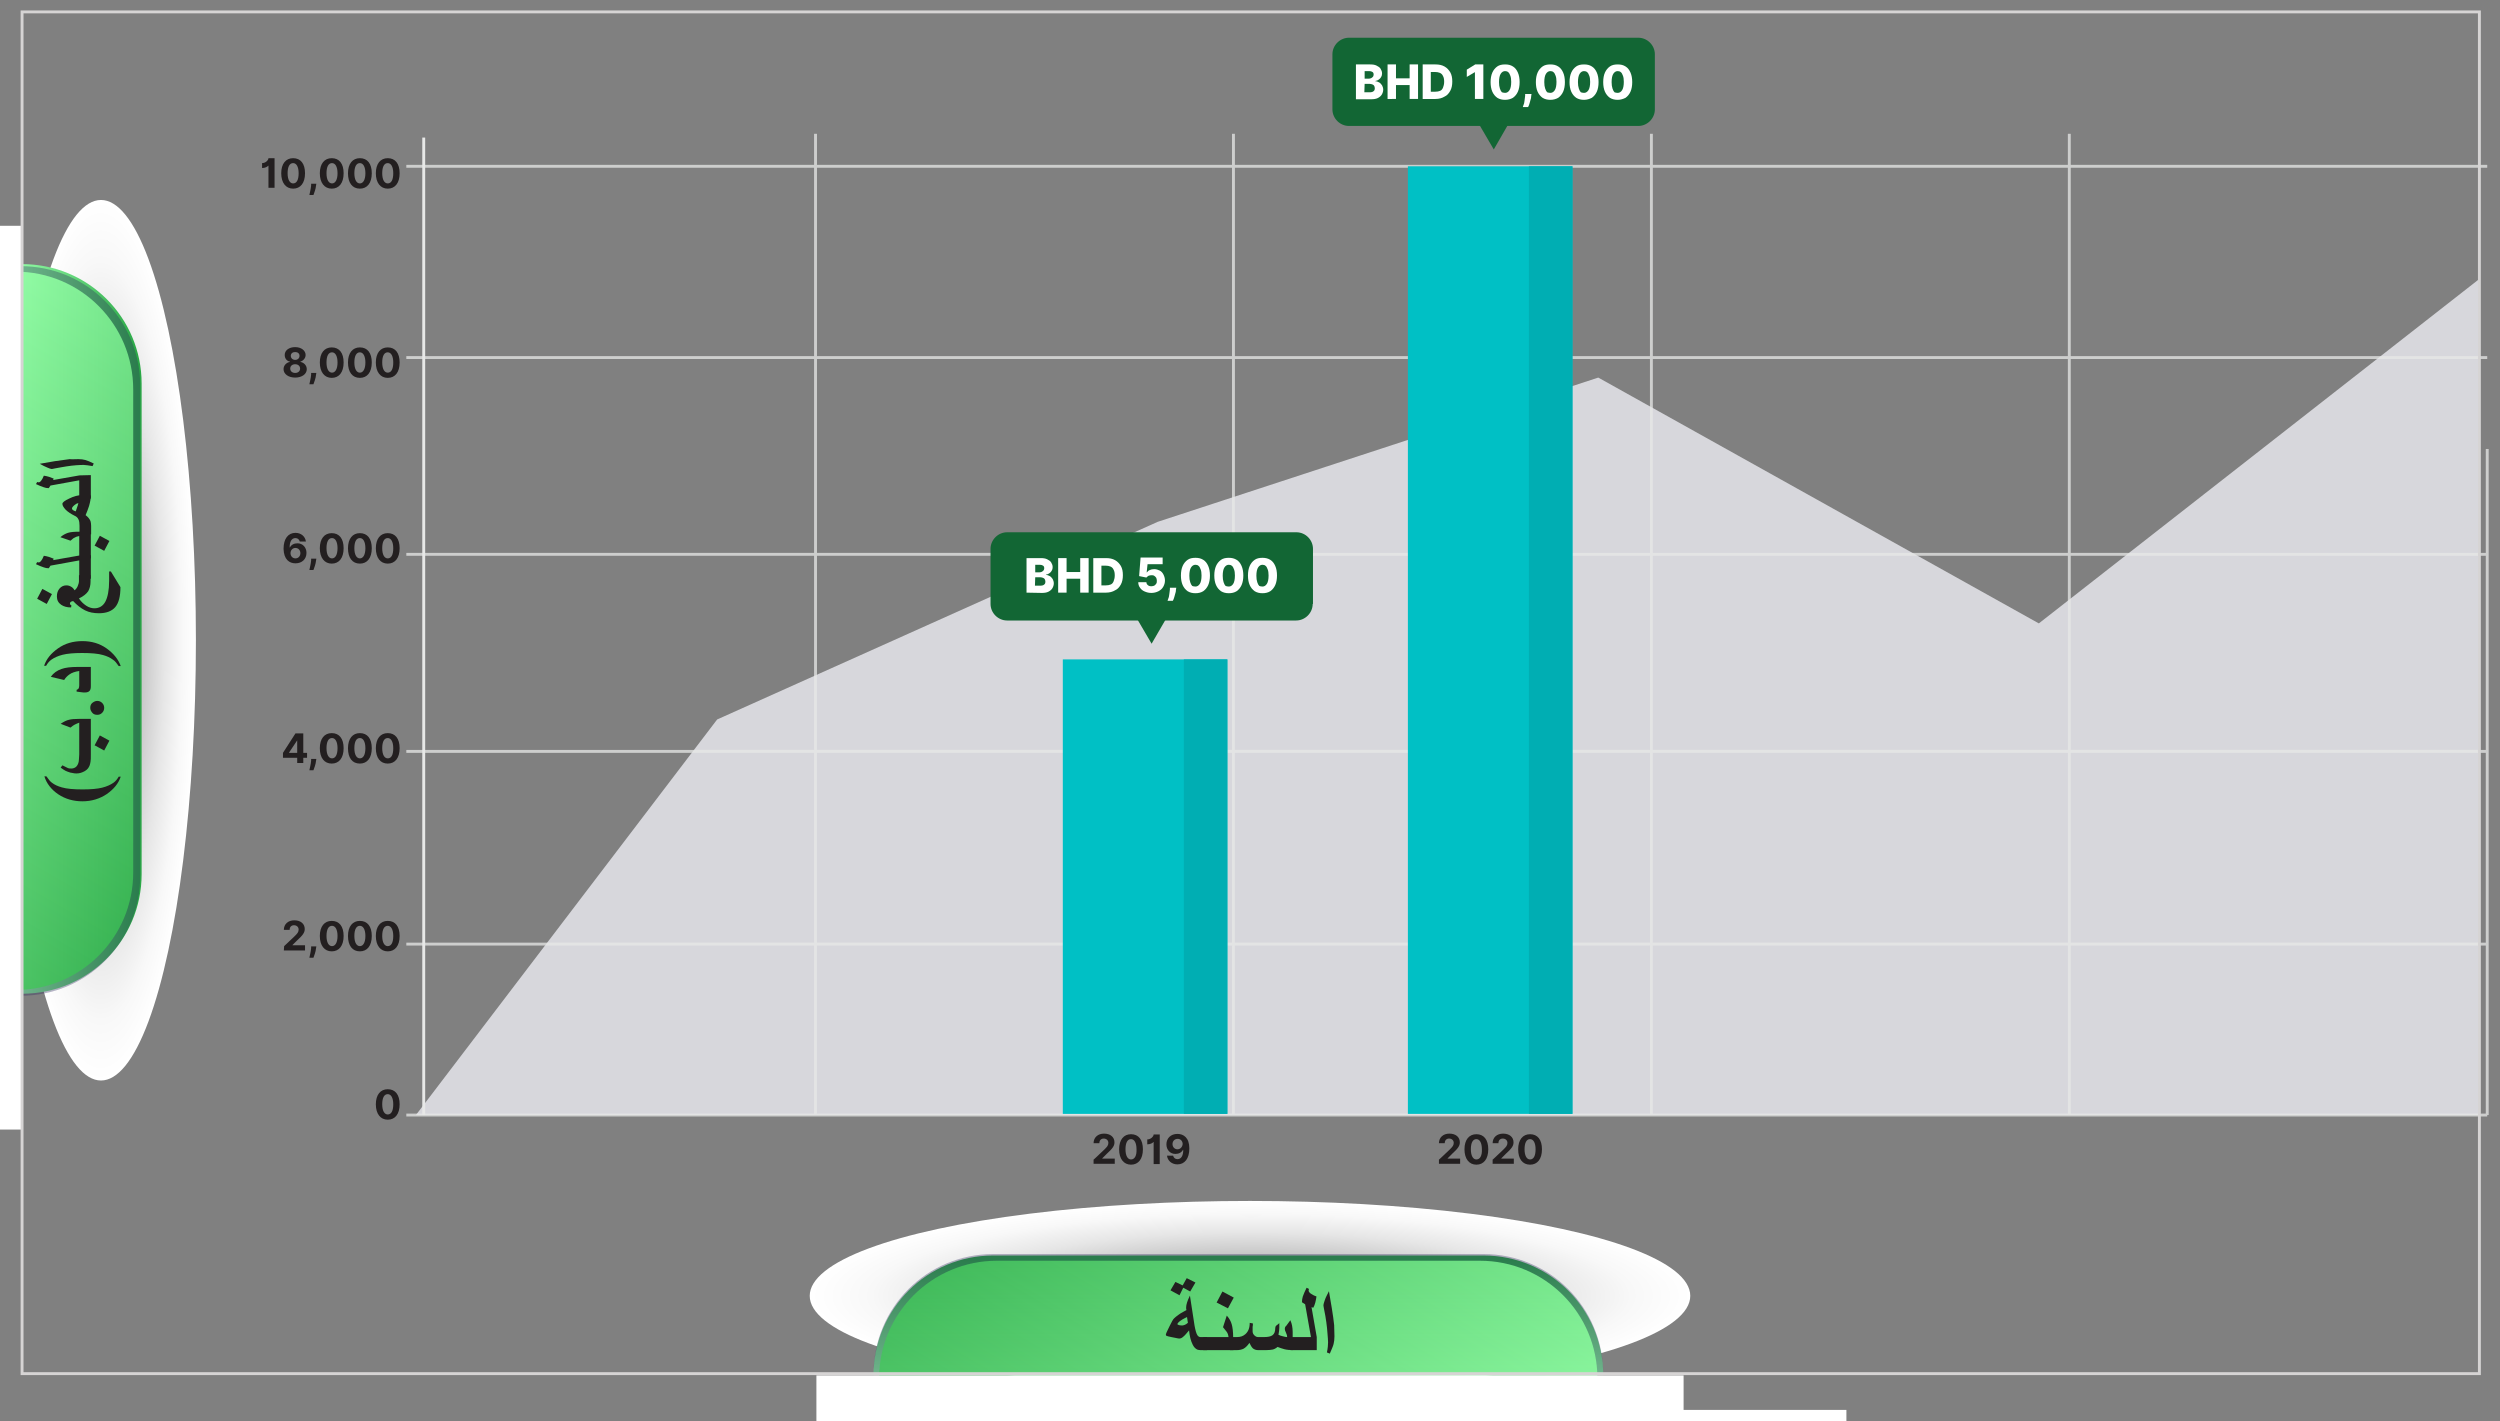 <svg xmlns="http://www.w3.org/2000/svg" xmlns:xlink="http://www.w3.org/1999/xlink" id="Layer_1" x="0px" y="0px" viewBox="0 0 861.4 489.7" style="enable-background:new 0 0 861.4 489.7;" xml:space="preserve">
<rect x="0" y="0" width="861.4" height="489.7" fill="#808080" stroke="none"/>
<style type="text/css">
	.st0{fill:url(#SVGID_1_);}
	.st1{fill:url(#SVGID_2_);}
	.st2{opacity:0.68;}
	.st3{opacity:0.5;}
	.st4{fill:#2B275B;}
	.st5{fill:url(#SVGID_3_);}
	.st6{fill:#FFFFFF;}
	.st7{opacity:0.82;fill:#EAEAF0;enable-background:new    ;}
	.st8{fill:none;stroke:#E7E8E7;stroke-miterlimit:10;}
	.st9{opacity:0.75;}
	.st10{fill:#231F20;}
	.st11{fill:#00C0C5;}
	.st12{fill:#00AEB3;}
	.st13{fill:#126634;}
	.st14{fill:url(#SVGID_4_);}
	.st15{fill:url(#SVGID_5_);}
	.st16{fill:url(#SVGID_6_);}
	.st17{fill:none;stroke:#D6D4D4;stroke-miterlimit:10;}
</style>
<g>
	<g>
		
			<radialGradient id="SVGID_1_" cx="1474.799" cy="-103.033" r="92.007" gradientTransform="matrix(-1.649 0 0 -0.355 2863.086 409.892)" gradientUnits="userSpaceOnUse">
			<stop offset="0" style="stop-color:#787878"></stop>
			<stop offset="0.197" style="stop-color:#9E9E9E"></stop>
			<stop offset="0.446" style="stop-color:#C8C8C8"></stop>
			<stop offset="0.671" style="stop-color:#E6E6E6"></stop>
			<stop offset="0.863" style="stop-color:#F8F8F8"></stop>
			<stop offset="1" style="stop-color:#FFFFFF"></stop>
		</radialGradient>
		<ellipse class="st0" cx="430.7" cy="446.5" rx="151.7" ry="32.7"></ellipse>
		
			<linearGradient id="SVGID_2_" gradientUnits="userSpaceOnUse" x1="2120.844" y1="-862.756" x2="2120.844" y2="-821.932" gradientTransform="matrix(-1 0 0 -1 2547.544 -388.274)">
			<stop offset="0" style="stop-color:#92FCA5"></stop>
			<stop offset="1" style="stop-color:#2AA846"></stop>
		</linearGradient>
		<path class="st1" d="M342.2,432.6h169c22.7,0,41.2,18.4,41.2,41.2h-44H301l0,0C301,451,319.5,432.6,342.2,432.6z"></path>
	</g>
	<g class="st2">
		<g class="st3">
			<path class="st4" d="M342.2,432.1h169c22.7,0,41.2,18.4,41.2,41.2h-44H301l0,0C301,450.5,319.4,432.1,342.2,432.1z"></path>
		</g>
		<g>
			
				<linearGradient id="SVGID_3_" gradientUnits="userSpaceOnUse" x1="-73.823" y1="-45.056" x2="-198.548" y2="-117.067" gradientTransform="matrix(0 -1 1 0 510.44 328.587)">
				<stop offset="0" style="stop-color:#92FCA5"></stop>
				<stop offset="1" style="stop-color:#2AA846"></stop>
			</linearGradient>
			<path class="st5" d="M343.5,434.4h166.4c22.4,0,40.5,18.1,40.5,40.5h-43.3H302.9l0,0C302.9,452.6,321.1,434.4,343.5,434.4z"></path>
		</g>
	</g>
</g>
<rect x="349.5" y="485.8" class="st6" width="286.7" height="4.5"></rect>
<rect x="281.3" y="473.9" class="st6" width="298.8" height="17.4"></rect>
<polygon class="st7" points="143.3,384.2 247.1,247.9 398.9,179.8 550.7,130.1 702.5,214.8 854.3,96.1 854.3,384.2 "></polygon>
<line class="st8" x1="146" y1="47.4" x2="146" y2="384.2"></line>
<g class="st9">
	<g>
		<line class="st8" x1="140" y1="258.9" x2="857" y2="258.9"></line>
		<path class="st8" d="M140,191h717H140z"></path>
		<line class="st8" x1="140" y1="123.2" x2="857" y2="123.2"></line>
		<line class="st8" x1="140" y1="57.3" x2="857" y2="57.3"></line>
		<line class="st8" x1="140" y1="325.3" x2="857" y2="325.3"></line>
	</g>
	<line class="st8" x1="140" y1="384.2" x2="857" y2="384.2"></line>
	<line class="st8" x1="281" y1="46.1" x2="281" y2="384.1"></line>
	<line class="st8" x1="425" y1="46.1" x2="425" y2="384.1"></line>
	<line class="st8" x1="569" y1="46.1" x2="569" y2="384.1"></line>
	<line class="st8" x1="713" y1="46.1" x2="713" y2="384.1"></line>
	<line class="st8" x1="857" y1="154.7" x2="857" y2="384.2"></line>
</g>
<g>
	<path class="st10" d="M97.9,326l3.6-3.4c0.9-0.9,1.4-1.4,1.4-2.3s-0.7-1.5-1.6-1.5s-1.5,0.6-1.5,1.6h-2c0-2,1.5-3.3,3.6-3.3   c2.2,0,3.6,1.2,3.6,3c0,1.2-0.6,2.1-2.7,4l-1.5,1.5v0.1h4.3v1.8h-7.3L97.9,326L97.9,326z"></path>
	<path class="st10" d="M108.9,326.7c-0.1,1.3-0.7,2.7-0.9,3.3h-1.4c0.1-0.6,0.5-2,0.6-3.3v-0.6h1.8L108.9,326.7z"></path>
	<path class="st10" d="M110.2,322.5c0-3.3,1.6-5.2,4.1-5.2c2.6,0,4.1,1.9,4.1,5.2c0,3.4-1.6,5.3-4.1,5.3   C111.8,327.8,110.2,325.8,110.2,322.5z M116.3,322.5c0-2.3-0.8-3.5-1.9-3.5c-1.2,0-1.9,1.2-1.9,3.5s0.8,3.5,1.9,3.5   S116.3,324.8,116.3,322.5z"></path>
	<path class="st10" d="M119.9,322.5c0-3.3,1.6-5.2,4.1-5.2c2.6,0,4.1,1.9,4.1,5.2c0,3.4-1.6,5.3-4.1,5.3   C121.4,327.8,119.9,325.8,119.9,322.5z M125.9,322.5c0-2.3-0.8-3.5-1.9-3.5c-1.2,0-1.9,1.2-1.9,3.5s0.8,3.5,1.9,3.5   S125.9,324.8,125.9,322.5z"></path>
	<path class="st10" d="M129.5,322.5c0-3.3,1.6-5.2,4.1-5.2c2.6,0,4.1,1.9,4.1,5.2c0,3.4-1.6,5.3-4.1,5.3S129.5,325.8,129.5,322.5z    M135.5,322.5c0-2.3-0.8-3.5-1.9-3.5c-1.2,0-1.9,1.2-1.9,3.5s0.8,3.5,1.9,3.5C134.8,326,135.5,324.8,135.5,322.5z"></path>
</g>
<path class="st10" d="M129.5,380.5c0-3.3,1.6-5.2,4.1-5.2c2.6,0,4.1,1.9,4.1,5.2c0,3.4-1.6,5.3-4.1,5.3S129.5,383.8,129.5,380.5z   M135.5,380.5c0-2.3-0.8-3.5-1.9-3.5c-1.2,0-1.9,1.2-1.9,3.5s0.8,3.5,1.9,3.5C134.8,384,135.5,382.8,135.5,380.5z"></path>
<g>
	<path class="st10" d="M97.5,259.4l4.3-6.7h2.7v6.7h1.3v1.7h-1.3v1.8h-2.1v-1.8h-4.9V259.4z M102.4,255.1L102.4,255.1l-2.8,4.2v0.1   h2.8V255.1z"></path>
	<path class="st10" d="M108.9,262.1c-0.1,1.3-0.7,2.7-0.9,3.3h-1.4c0.1-0.6,0.5-2,0.6-3.3v-0.6h1.8L108.9,262.1z"></path>
	<path class="st10" d="M110.2,257.8c0-3.3,1.6-5.2,4.1-5.2c2.6,0,4.1,1.9,4.1,5.2c0,3.4-1.6,5.3-4.1,5.3   C111.8,263.1,110.2,261.2,110.2,257.8z M116.3,257.8c0-2.3-0.8-3.5-1.9-3.5c-1.2,0-1.9,1.2-1.9,3.5c0,2.3,0.8,3.5,1.9,3.5   S116.3,260.2,116.3,257.8z"></path>
	<path class="st10" d="M119.9,257.8c0-3.3,1.6-5.2,4.1-5.2c2.6,0,4.1,1.9,4.1,5.2c0,3.4-1.6,5.3-4.1,5.3   C121.4,263.1,119.9,261.2,119.9,257.8z M125.9,257.8c0-2.3-0.8-3.5-1.9-3.5c-1.2,0-1.9,1.2-1.9,3.5c0,2.3,0.8,3.5,1.9,3.5   S125.9,260.2,125.9,257.8z"></path>
	<path class="st10" d="M129.5,257.8c0-3.3,1.6-5.2,4.1-5.2c2.6,0,4.1,1.9,4.1,5.2c0,3.4-1.6,5.3-4.1,5.3S129.5,261.2,129.5,257.8z    M135.5,257.8c0-2.3-0.8-3.5-1.9-3.5c-1.2,0-1.9,1.2-1.9,3.5c0,2.3,0.8,3.5,1.9,3.5C134.8,261.3,135.5,260.2,135.5,257.8z"></path>
</g>
<g>
	<path class="st10" d="M97.7,189.1c0-3.5,1.6-5.5,4.1-5.5c2,0,3.4,1.3,3.6,3h-2.1c-0.2-0.7-0.7-1.2-1.5-1.2c-1.3,0-2,1.2-2,3.2h0.1   c0.5-0.9,1.4-1.4,2.6-1.4c1.8,0,3.1,1.4,3.1,3.3c0,2.1-1.5,3.6-3.8,3.6C99.7,194.1,97.8,192.8,97.7,189.1z M103.5,190.6   c0-1-0.7-1.8-1.7-1.8s-1.7,0.8-1.7,1.8s0.7,1.8,1.7,1.8S103.5,191.6,103.5,190.6z"></path>
	<path class="st10" d="M108.9,193.1c-0.1,1.3-0.7,2.7-0.9,3.3h-1.4c0.1-0.6,0.5-2,0.6-3.3v-0.6h1.8L108.9,193.1z"></path>
	<path class="st10" d="M110.2,188.9c0-3.3,1.6-5.2,4.1-5.2c2.6,0,4.1,1.9,4.1,5.2c0,3.4-1.6,5.3-4.1,5.3   C111.8,194.2,110.2,192.2,110.2,188.9z M116.3,188.9c0-2.3-0.8-3.5-1.9-3.5c-1.2,0-1.9,1.2-1.9,3.5s0.8,3.5,1.9,3.5   S116.3,191.2,116.3,188.9z"></path>
	<path class="st10" d="M119.9,188.9c0-3.3,1.6-5.2,4.1-5.2c2.6,0,4.1,1.9,4.1,5.2c0,3.4-1.6,5.3-4.1,5.3   C121.4,194.2,119.9,192.2,119.9,188.9z M125.9,188.9c0-2.3-0.8-3.5-1.9-3.5c-1.2,0-1.9,1.2-1.9,3.5s0.8,3.5,1.9,3.5   S125.9,191.2,125.9,188.9z"></path>
	<path class="st10" d="M129.5,188.9c0-3.3,1.6-5.2,4.1-5.2c2.6,0,4.1,1.9,4.1,5.2c0,3.4-1.6,5.3-4.1,5.3S129.5,192.2,129.5,188.9z    M135.5,188.9c0-2.3-0.8-3.5-1.9-3.5c-1.2,0-1.9,1.2-1.9,3.5s0.8,3.5,1.9,3.5C134.8,192.4,135.5,191.2,135.5,188.9z"></path>
</g>
<g>
	<path class="st10" d="M97.7,127.2c0-1.3,1-2.3,2.2-2.5v-0.1c-1.1-0.2-1.8-1.1-1.8-2.3c0-1.6,1.5-2.7,3.6-2.7s3.6,1.2,3.6,2.7   c0,1.1-0.8,2-1.8,2.3v0.1c1.2,0.2,2.2,1.2,2.2,2.5c0,1.7-1.7,2.9-4,2.9C99.4,130.1,97.7,128.9,97.7,127.2z M103.4,127   c0-0.9-0.7-1.5-1.7-1.5s-1.7,0.6-1.7,1.5s0.7,1.5,1.7,1.5C102.7,128.5,103.4,127.9,103.4,127z M103.2,122.6c0-0.8-0.6-1.3-1.5-1.3   s-1.5,0.5-1.5,1.3s0.6,1.4,1.5,1.4S103.2,123.4,103.2,122.6z"></path>
	<path class="st10" d="M108.9,129.1c-0.1,1.3-0.7,2.7-0.9,3.3h-1.4c0.1-0.6,0.5-2,0.6-3.3v-0.6h1.8L108.9,129.1z"></path>
	<path class="st10" d="M110.2,124.9c0-3.3,1.6-5.2,4.1-5.2c2.6,0,4.1,1.9,4.1,5.2c0,3.4-1.6,5.3-4.1,5.3   C111.8,130.2,110.2,128.2,110.2,124.9z M116.3,124.9c0-2.3-0.8-3.5-1.9-3.5c-1.2,0-1.9,1.2-1.9,3.5s0.8,3.5,1.9,3.5   S116.3,127.2,116.3,124.9z"></path>
	<path class="st10" d="M119.9,124.9c0-3.3,1.6-5.2,4.1-5.2c2.6,0,4.1,1.9,4.1,5.2c0,3.4-1.6,5.3-4.1,5.3   C121.4,130.2,119.9,128.2,119.9,124.9z M125.9,124.9c0-2.3-0.8-3.5-1.9-3.5c-1.2,0-1.9,1.2-1.9,3.5s0.8,3.5,1.9,3.5   S125.9,127.2,125.9,124.9z"></path>
	<path class="st10" d="M129.5,124.9c0-3.3,1.6-5.2,4.1-5.2c2.6,0,4.1,1.9,4.1,5.2c0,3.4-1.6,5.3-4.1,5.3S129.5,128.2,129.5,124.9z    M135.5,124.9c0-2.3-0.8-3.5-1.9-3.5c-1.2,0-1.9,1.2-1.9,3.5s0.8,3.5,1.9,3.5C134.8,128.4,135.5,127.2,135.5,124.9z"></path>
</g>
<g>
	<path class="st10" d="M94.6,64.7h-2.1v-7.6h-0.1c-0.2,0.3-1,0.8-2.1,0.8v-1.7c1.3,0,2.2-1.1,2.2-1.7h2.1V64.7z"></path>
	<path class="st10" d="M96.9,59.7c0-3.3,1.6-5.2,4.1-5.2c2.6,0,4.1,1.9,4.1,5.2c0,3.4-1.6,5.3-4.1,5.3S96.9,63,96.9,59.7z    M102.9,59.7c0-2.3-0.8-3.5-1.9-3.5c-1.2,0-1.9,1.2-1.9,3.5s0.8,3.5,1.9,3.5C102.2,63.2,102.9,62,102.9,59.7z"></path>
	<path class="st10" d="M108.9,63.9c-0.1,1.3-0.7,2.7-0.9,3.3h-1.4c0.1-0.6,0.5-2,0.6-3.3v-0.6h1.8L108.9,63.9z"></path>
	<path class="st10" d="M110.2,59.7c0-3.3,1.6-5.2,4.1-5.2c2.6,0,4.1,1.9,4.1,5.2c0,3.4-1.6,5.3-4.1,5.3   C111.8,65,110.2,63,110.2,59.7z M116.3,59.7c0-2.3-0.8-3.5-1.9-3.5c-1.2,0-1.9,1.2-1.9,3.5s0.8,3.5,1.9,3.5S116.3,62,116.3,59.7z"></path>
	<path class="st10" d="M119.9,59.7c0-3.3,1.6-5.2,4.1-5.2c2.6,0,4.1,1.9,4.1,5.2c0,3.4-1.6,5.3-4.1,5.3   C121.4,65,119.9,63,119.9,59.7z M125.9,59.7c0-2.3-0.8-3.5-1.9-3.5c-1.2,0-1.9,1.2-1.9,3.5s0.8,3.5,1.9,3.5S125.9,62,125.9,59.7z"></path>
	<path class="st10" d="M129.5,59.7c0-3.3,1.6-5.2,4.1-5.2c2.6,0,4.1,1.9,4.1,5.2c0,3.4-1.6,5.3-4.1,5.3S129.5,63,129.5,59.7z    M135.5,59.7c0-2.3-0.8-3.5-1.9-3.5c-1.2,0-1.9,1.2-1.9,3.5s0.8,3.5,1.9,3.5C134.8,63.2,135.5,62,135.5,59.7z"></path>
</g>
<g>
	<path class="st10" d="M376.9,399.5l3.6-3.4c0.9-0.9,1.4-1.4,1.4-2.3s-0.7-1.5-1.6-1.5s-1.5,0.6-1.5,1.6h-2c0-2,1.5-3.3,3.6-3.3   c2.2,0,3.6,1.2,3.6,3c0,1.2-0.6,2.1-2.7,4l-1.5,1.5v0.1h4.3v1.8h-7.3v-1.5L376.9,399.5L376.9,399.5z"></path>
	<path class="st10" d="M385.6,396c0-3.3,1.6-5.2,4.1-5.2c2.6,0,4.1,1.9,4.1,5.2c0,3.4-1.6,5.3-4.1,5.3S385.6,399.3,385.6,396z    M391.6,396c0-2.3-0.8-3.5-1.9-3.5c-1.2,0-1.9,1.2-1.9,3.5s0.8,3.5,1.9,3.5C390.9,399.5,391.7,398.3,391.6,396z"></path>
	<path class="st10" d="M399.6,401.1h-2.1v-7.6h-0.1c-0.2,0.3-1,0.8-2.1,0.8v-1.7c1.3,0,2.2-1.1,2.2-1.7h2.1V401.1z"></path>
	<path class="st10" d="M409.8,395.7c0,3.5-1.6,5.5-4.1,5.5c-2,0-3.4-1.3-3.6-3h2.1c0.2,0.7,0.7,1.2,1.5,1.2c1.3,0,2-1.2,2-3.2h-0.1   c-0.5,0.9-1.4,1.4-2.6,1.4c-1.8,0-3.1-1.4-3.1-3.3c0-2.1,1.5-3.6,3.8-3.6C407.8,390.7,409.8,392,409.8,395.7z M404,394.2   c0,1,0.7,1.8,1.7,1.8s1.7-0.8,1.8-1.8c0-1-0.7-1.8-1.7-1.8C404.7,392.4,404,393.2,404,394.2z"></path>
</g>
<g>
	<path class="st10" d="M495.9,399.5l3.6-3.4c0.9-0.9,1.4-1.4,1.4-2.3s-0.7-1.5-1.6-1.5s-1.5,0.6-1.5,1.6h-2c0-2,1.5-3.3,3.6-3.3   c2.2,0,3.6,1.2,3.6,3c0,1.2-0.6,2.1-2.7,4l-1.5,1.5v0.1h4.3v1.8h-7.3v-1.5L495.9,399.5L495.9,399.5z"></path>
	<path class="st10" d="M504.6,396c0-3.3,1.6-5.2,4.1-5.2c2.6,0,4.1,1.9,4.1,5.2c0,3.4-1.6,5.3-4.1,5.3S504.6,399.3,504.6,396z    M510.6,396c0-2.3-0.8-3.5-1.9-3.5c-1.2,0-1.9,1.2-1.9,3.5s0.8,3.5,1.9,3.5C509.9,399.5,510.7,398.3,510.6,396z"></path>
	<path class="st10" d="M514.4,399.5l3.6-3.4c0.9-0.9,1.4-1.4,1.4-2.3s-0.7-1.5-1.6-1.5s-1.5,0.6-1.5,1.6h-2c0-2,1.5-3.3,3.6-3.3   c2.2,0,3.6,1.2,3.6,3c0,1.2-0.6,2.1-2.7,4l-1.5,1.5v0.1h4.3v1.8h-7.3v-1.5L514.4,399.5L514.4,399.5z"></path>
	<path class="st10" d="M523.1,396c0-3.3,1.6-5.2,4.1-5.2c2.6,0,4.1,1.9,4.1,5.2c0,3.4-1.6,5.3-4.1,5.3   C524.6,401.3,523.1,399.3,523.1,396z M529.1,396c0-2.3-0.8-3.5-1.9-3.5c-1.2,0-1.9,1.2-1.9,3.5s0.8,3.5,1.9,3.5   C528.4,399.5,529.1,398.3,529.1,396z"></path>
</g>
<polygon class="st11" points="366.2,227.2 366.2,279.4 366.2,331.6 366.2,383.8 422.9,383.8 422.9,331.6 422.9,279.4 422.9,227.2   "></polygon>
<polygon class="st12" points="407.9,227.2 407.9,279.4 407.9,331.6 407.9,383.8 422.9,383.8 422.9,331.6 422.9,279.4 422.9,227.2   "></polygon>
<polygon class="st11" points="485.1,57.3 485.1,166.1 485.1,275 485.1,383.8 541.8,383.8 541.8,275 541.8,166.1 541.8,57.3 "></polygon>
<polygon class="st12" points="526.8,57.3 526.8,166.1 526.8,275 526.8,383.8 541.8,383.8 541.8,275 541.8,166.1 541.8,57.3 "></polygon>
<g>
	<g>
		<path class="st13" d="M452.3,208.1c0,3.1-2.6,5.7-5.7,5.7H347c-3.1,0-5.7-2.6-5.7-5.7v-19c0-3.1,2.6-5.7,5.7-5.7h99.7    c3.1,0,5.7,2.6,5.7,5.7v19H452.3z"></path>
	</g>
	<polygon class="st13" points="390.6,211.2 396.8,221.8 403,211.1  "></polygon>
</g>
<g>
	<g>
		<path class="st13" d="M570.2,37.7c0,3.1-2.6,5.7-5.7,5.7h-99.7c-3.1,0-5.7-2.6-5.7-5.7v-19c0-3.1,2.6-5.7,5.7-5.7h99.7    c3.1,0,5.7,2.6,5.7,5.7V37.7z"></path>
	</g>
	<polygon class="st13" points="508.5,40.9 514.7,51.5 520.9,40.7  "></polygon>
</g>
<g>
	<g>
		<path class="st6" d="M353.7,204.2v-11.9h4.9c0.9,0,1.6,0.1,2.2,0.4c0.6,0.3,1.1,0.6,1.4,1.1s0.5,1,0.5,1.6c0,0.5-0.1,0.9-0.3,1.2    c-0.2,0.4-0.4,0.6-0.8,0.9s-0.7,0.4-1.2,0.5v0.1c0.5,0,0.9,0.2,1.3,0.4s0.7,0.6,1,1c0.2,0.4,0.4,0.9,0.4,1.5s-0.2,1.2-0.5,1.7    s-0.8,0.9-1.4,1.2s-1.4,0.4-2.2,0.4L353.7,204.2L353.7,204.2z M356.6,197.2h1.6c0.3,0,0.6-0.1,0.8-0.2c0.2-0.1,0.4-0.3,0.6-0.5    c0.1-0.2,0.2-0.4,0.2-0.7c0-0.4-0.1-0.7-0.4-0.9s-0.7-0.3-1.1-0.3h-1.6v2.6L356.6,197.2L356.6,197.2z M356.6,201.8h1.8    c0.6,0,1.1-0.1,1.4-0.4c0.3-0.2,0.4-0.6,0.4-1c0-0.3-0.1-0.6-0.2-0.8s-0.3-0.4-0.6-0.5c-0.3-0.1-0.6-0.2-0.9-0.2h-1.8L356.6,201.8    L356.6,201.8z"></path>
		<path class="st6" d="M364.6,204.2v-11.9h2.9v4.8h4.7v-4.8h2.9v11.9h-2.9v-4.8h-4.7v4.8H364.6z"></path>
		<path class="st6" d="M381.1,204.2h-4.4v-11.9h4.4c1.2,0,2.2,0.2,3.1,0.7s1.5,1.2,2,2c0.5,0.9,0.7,1.9,0.7,3.2    c0,1.2-0.2,2.3-0.7,3.2s-1.1,1.6-2,2C383.4,203.9,382.3,204.2,381.1,204.2z M379.6,201.7h1.4c0.7,0,1.2-0.1,1.7-0.3s0.8-0.6,1-1.1    s0.4-1.2,0.4-2s-0.1-1.5-0.4-2c-0.2-0.5-0.6-0.9-1.1-1.1s-1-0.3-1.7-0.3h-1.4v6.8L379.6,201.7L379.6,201.7z"></path>
		<path class="st6" d="M396.7,204.3c-0.9,0-1.6-0.2-2.3-0.5c-0.7-0.3-1.2-0.7-1.6-1.3c-0.4-0.5-0.6-1.2-0.6-1.9h2.8    c0,0.4,0.2,0.8,0.5,1c0.3,0.3,0.7,0.4,1.2,0.4c0.4,0,0.7-0.1,1-0.2c0.3-0.2,0.5-0.4,0.7-0.7s0.2-0.6,0.2-1s-0.1-0.7-0.2-1    c-0.2-0.3-0.4-0.5-0.7-0.7c-0.3-0.2-0.6-0.2-1-0.2c-0.3,0-0.7,0.1-1,0.2c-0.3,0.2-0.5,0.4-0.7,0.6l-2.5-0.5l0.5-6.4h7.6v2.3h-5.2    l-0.3,2.8h0.1c0.2-0.3,0.5-0.6,1-0.8c0.4-0.2,0.9-0.3,1.5-0.3c0.7,0,1.3,0.2,1.9,0.5s1,0.8,1.3,1.4c0.3,0.6,0.5,1.3,0.5,2    c0,0.8-0.2,1.5-0.6,2.2s-0.9,1.1-1.6,1.5C398.4,204.1,397.6,204.3,396.7,204.3z"></path>
		<path class="st6" d="M405.3,202.5l-0.1,0.6c0,0.5-0.1,1.1-0.3,1.6c-0.1,0.5-0.3,1-0.4,1.4s-0.3,0.7-0.4,0.9h-1.8    c0.1-0.2,0.1-0.5,0.3-0.9s0.2-0.9,0.3-1.4c0.1-0.5,0.1-1,0.2-1.6v-0.6H405.3z"></path>
		<path class="st6" d="M411.9,204.4c-1,0-1.9-0.2-2.7-0.7c-0.7-0.5-1.3-1.2-1.7-2.1c-0.4-0.9-0.6-2-0.6-3.3s0.2-2.4,0.6-3.3    s1-1.6,1.7-2.1s1.6-0.7,2.7-0.7s1.9,0.2,2.7,0.7c0.8,0.5,1.3,1.2,1.7,2.1c0.4,0.9,0.6,2,0.6,3.3s-0.2,2.4-0.6,3.3s-1,1.6-1.7,2.1    C413.8,204.2,412.9,204.4,411.9,204.4z M411.9,202.1c0.6,0,1.1-0.3,1.5-0.9s0.6-1.6,0.6-2.9c0-0.9-0.1-1.6-0.3-2.1s-0.4-1-0.7-1.2    c-0.3-0.3-0.7-0.4-1.1-0.4c-0.6,0-1.1,0.3-1.5,0.9s-0.6,1.6-0.6,2.9c0,0.9,0.1,1.6,0.3,2.2s0.4,1,0.7,1.3    C411.1,202,411.4,202.1,411.9,202.1z"></path>
		<path class="st6" d="M423.4,204.4c-1,0-1.9-0.2-2.7-0.7c-0.7-0.5-1.3-1.2-1.7-2.1c-0.4-0.9-0.6-2-0.6-3.3s0.2-2.4,0.6-3.3    s1-1.6,1.7-2.1s1.6-0.7,2.7-0.7c1,0,1.9,0.2,2.7,0.7s1.3,1.2,1.7,2.1c0.4,0.9,0.6,2,0.6,3.3s-0.2,2.4-0.6,3.3    c-0.4,0.9-1,1.6-1.7,2.1C425.3,204.2,424.4,204.4,423.4,204.4z M423.4,202.1c0.6,0,1.1-0.3,1.5-0.9c0.4-0.6,0.6-1.6,0.6-2.9    c0-0.9-0.1-1.6-0.3-2.1s-0.4-1-0.7-1.2c-0.3-0.3-0.7-0.4-1.1-0.4c-0.6,0-1.1,0.3-1.5,0.9c-0.4,0.6-0.6,1.6-0.6,2.9    c0,0.9,0.1,1.6,0.3,2.2s0.4,1,0.7,1.3C422.6,202,423,202.1,423.4,202.1z"></path>
		<path class="st6" d="M435,204.4c-1,0-1.9-0.2-2.7-0.7c-0.7-0.5-1.3-1.2-1.7-2.1s-0.6-2-0.6-3.3s0.2-2.4,0.6-3.3    c0.4-0.9,1-1.6,1.7-2.1s1.6-0.7,2.7-0.7c1,0,1.9,0.2,2.7,0.7s1.3,1.2,1.7,2.1c0.4,0.9,0.6,2,0.6,3.3s-0.2,2.4-0.6,3.3    c-0.4,0.9-1,1.6-1.7,2.1C436.9,204.2,436,204.4,435,204.4z M435,202.1c0.6,0,1.1-0.3,1.5-0.9c0.4-0.6,0.6-1.6,0.6-2.9    c0-0.9-0.1-1.6-0.3-2.1s-0.4-1-0.7-1.2c-0.3-0.3-0.7-0.4-1.1-0.4c-0.6,0-1.1,0.3-1.5,0.9c-0.4,0.6-0.6,1.6-0.6,2.9    c0,0.9,0.1,1.6,0.3,2.2s0.4,1,0.7,1.3C434.2,202,434.6,202.1,435,202.1z"></path>
	</g>
</g>
<g>
	<g>
		<path class="st6" d="M467.2,34.1V22.2h4.9c0.9,0,1.6,0.1,2.2,0.4s1.1,0.6,1.4,1.1s0.5,1,0.5,1.6c0,0.5-0.1,0.9-0.3,1.2    c-0.2,0.4-0.4,0.6-0.8,0.9s-0.7,0.4-1.2,0.5V28c0.5,0,0.9,0.2,1.3,0.4s0.7,0.6,1,1c0.2,0.4,0.4,0.9,0.4,1.5s-0.2,1.2-0.5,1.7    s-0.8,0.9-1.4,1.2s-1.4,0.4-2.2,0.4h-5.3V34.1z M470.1,27.1h1.6c0.3,0,0.6-0.1,0.8-0.2c0.2-0.1,0.4-0.3,0.6-0.5    c0.1-0.2,0.2-0.4,0.2-0.7c0-0.4-0.1-0.7-0.4-0.9c-0.3-0.2-0.7-0.3-1.1-0.3h-1.6v2.6H470.1z M470.1,31.8h1.8c0.6,0,1.1-0.1,1.4-0.4    c0.3-0.2,0.4-0.6,0.4-1c0-0.3-0.1-0.6-0.2-0.8c-0.1-0.2-0.3-0.4-0.6-0.5c-0.3-0.1-0.6-0.2-0.9-0.2h-1.8L470.1,31.8L470.1,31.8z"></path>
		<path class="st6" d="M478.1,34.1V22.2h2.9V27h4.7v-4.8h2.9v11.9h-2.9v-4.8H481v4.8H478.1z"></path>
		<path class="st6" d="M494.6,34.1h-4.4V22.2h4.4c1.2,0,2.2,0.2,3.1,0.7s1.5,1.2,2,2c0.5,0.9,0.7,1.9,0.7,3.2c0,1.2-0.2,2.3-0.7,3.2    s-1.1,1.6-2,2C496.9,33.8,495.8,34.1,494.6,34.1z M493.1,31.6h1.4c0.7,0,1.2-0.1,1.7-0.3c0.5-0.2,0.8-0.6,1-1.1s0.4-1.2,0.4-2    s-0.1-1.5-0.4-2c-0.2-0.5-0.6-0.9-1.1-1.1s-1-0.3-1.7-0.3H493v6.8C493,31.6,493.1,31.6,493.1,31.6z"></path>
		<path class="st6" d="M511.1,22.2v11.9h-2.9v-9.2h-0.1l-2.7,1.6V24l2.9-1.8H511.1z"></path>
		<path class="st6" d="M518.6,34.4c-1,0-1.9-0.2-2.7-0.7c-0.7-0.5-1.3-1.2-1.7-2.1s-0.6-2-0.6-3.3s0.2-2.4,0.6-3.3s1-1.6,1.7-2.1    s1.6-0.7,2.7-0.7s1.9,0.2,2.7,0.7s1.3,1.2,1.7,2.1s0.6,2,0.6,3.3s-0.2,2.4-0.6,3.3c-0.4,0.9-1,1.6-1.7,2.1    C520.6,34.1,519.7,34.4,518.6,34.4z M518.6,32c0.6,0,1.1-0.3,1.5-0.9s0.6-1.6,0.6-2.9c0-0.9-0.1-1.6-0.3-2.1s-0.4-1-0.7-1.2    c-0.3-0.3-0.7-0.4-1.1-0.4c-0.6,0-1.1,0.3-1.5,0.9s-0.6,1.6-0.6,2.9c0,0.9,0.1,1.6,0.3,2.2s0.4,1,0.7,1.3    C517.9,31.9,518.2,32,518.6,32z"></path>
		<path class="st6" d="M527.7,32.4l-0.1,0.6c0,0.5-0.1,1.1-0.3,1.6c-0.1,0.5-0.3,1-0.4,1.4s-0.3,0.7-0.4,0.9h-1.8    c0.1-0.2,0.1-0.5,0.3-0.9s0.2-0.9,0.3-1.4s0.1-1,0.2-1.6v-0.6H527.7z"></path>
		<path class="st6" d="M534.2,34.4c-1,0-1.9-0.2-2.7-0.7c-0.7-0.5-1.3-1.2-1.7-2.1s-0.6-2-0.6-3.3s0.2-2.4,0.6-3.3s1-1.6,1.7-2.1    s1.6-0.7,2.7-0.7s1.9,0.2,2.7,0.7s1.3,1.2,1.7,2.1s0.6,2,0.6,3.3s-0.2,2.4-0.6,3.3c-0.4,0.9-1,1.6-1.7,2.1    C536.2,34.1,535.3,34.4,534.2,34.4z M534.2,32c0.6,0,1.1-0.3,1.5-0.9s0.6-1.6,0.6-2.9c0-0.9-0.1-1.6-0.3-2.1s-0.4-1-0.7-1.2    c-0.3-0.3-0.7-0.4-1.1-0.4c-0.6,0-1.1,0.3-1.5,0.9s-0.6,1.6-0.6,2.9c0,0.9,0.1,1.6,0.3,2.2s0.4,1,0.7,1.3    C533.5,31.9,533.8,32,534.2,32z"></path>
		<path class="st6" d="M545.8,34.4c-1,0-1.9-0.2-2.7-0.7c-0.7-0.5-1.3-1.2-1.7-2.1s-0.6-2-0.6-3.3s0.2-2.4,0.6-3.3s1-1.6,1.7-2.1    s1.6-0.7,2.7-0.7s1.9,0.2,2.7,0.7s1.3,1.2,1.7,2.1s0.6,2,0.6,3.3s-0.2,2.4-0.6,3.3c-0.4,0.9-1,1.6-1.7,2.1    C547.7,34.1,546.8,34.4,545.8,34.4z M545.8,32c0.6,0,1.1-0.3,1.5-0.9s0.6-1.6,0.6-2.9c0-0.9-0.1-1.6-0.3-2.1s-0.4-1-0.7-1.2    c-0.3-0.3-0.7-0.4-1.1-0.4c-0.6,0-1.1,0.3-1.5,0.9s-0.6,1.6-0.6,2.9c0,0.9,0.1,1.6,0.3,2.2s0.4,1,0.7,1.3    C545,31.9,545.4,32,545.8,32z"></path>
		<path class="st6" d="M557.4,34.4c-1,0-1.9-0.2-2.7-0.7c-0.7-0.5-1.3-1.2-1.7-2.1s-0.6-2-0.6-3.3s0.2-2.4,0.6-3.3s1-1.6,1.7-2.1    s1.6-0.7,2.7-0.7s1.9,0.2,2.7,0.7s1.3,1.2,1.7,2.1s0.6,2,0.6,3.3s-0.2,2.4-0.6,3.3c-0.4,0.9-1,1.6-1.7,2.1    C559.3,34.1,558.4,34.4,557.4,34.4z M557.4,32c0.6,0,1.1-0.3,1.5-0.9s0.6-1.6,0.6-2.9c0-0.9-0.1-1.6-0.3-2.1s-0.4-1-0.7-1.2    c-0.3-0.3-0.7-0.4-1.1-0.4c-0.6,0-1.1,0.3-1.5,0.9s-0.6,1.6-0.6,2.9c0,0.9,0.1,1.6,0.3,2.2s0.4,1,0.7,1.3    C556.6,31.9,556.9,32,557.4,32z"></path>
	</g>
</g>
<g>
	
		<radialGradient id="SVGID_4_" cx="427.954" cy="326.782" r="92.007" gradientTransform="matrix(1.009905e-16 -1.649 0.355 2.175585e-17 -81.306 926.425)" gradientUnits="userSpaceOnUse">
		<stop offset="0" style="stop-color:#787878"></stop>
		<stop offset="0.197" style="stop-color:#9E9E9E"></stop>
		<stop offset="0.446" style="stop-color:#C8C8C8"></stop>
		<stop offset="0.671" style="stop-color:#E6E6E6"></stop>
		<stop offset="0.863" style="stop-color:#F8F8F8"></stop>
		<stop offset="1" style="stop-color:#FFFFFF"></stop>
	</radialGradient>
	<ellipse class="st14" cx="34.8" cy="220.6" rx="32.7" ry="151.7"></ellipse>
	
		<linearGradient id="SVGID_5_" gradientUnits="userSpaceOnUse" x1="394.183" y1="-709.996" x2="394.183" y2="-669.171" gradientTransform="matrix(6.123234e-17 -1 1 6.123234e-17 716.86 610.884)">
		<stop offset="0" style="stop-color:#92FCA5"></stop>
		<stop offset="1" style="stop-color:#2AA846"></stop>
	</linearGradient>
	<path class="st15" d="M48.8,132.2v169c0,22.7-18.4,41.2-41.2,41.2v-44V91l0,0C30.4,91,48.8,109.4,48.8,132.2z"></path>
</g>
<g class="st2">
	<g class="st3">
		<path class="st4" d="M48.3,132.9v169c0,22.7-18.4,41.2-41.2,41.2v-44V91.7l0,0C29.8,91.7,48.3,110.1,48.3,132.9z"></path>
	</g>
	<g>
		
			<linearGradient id="SVGID_6_" gradientUnits="userSpaceOnUse" x1="70.475" y1="1551.128" x2="-39.408" y2="1741.451" gradientTransform="matrix(1 0 0 1 0 -1426.221)">
			<stop offset="0" style="stop-color:#92FCA5"></stop>
			<stop offset="1" style="stop-color:#2AA846"></stop>
		</linearGradient>
		<path class="st16" d="M45.9,134.2v166.4c0,22.4-18.1,40.5-40.5,40.5v-43.3V93.6l0,0C27.8,93.6,45.9,111.8,45.9,134.2z"></path>
	</g>
</g>
<rect x="-0.5" y="77.8" class="st6" width="7.9" height="311.4"></rect>
<rect x="7.6" y="4.1" class="st17" width="846.7" height="469.2"></rect>
<g>
	<path class="st10" d="M15.3,267.5H16c0.7,1,1.3,1.8,1.9,2.2c0.9,0.7,2,1.2,3.4,1.6c1.7,0.5,4.1,0.7,7.2,0.7c2.9,0,5.1-0.2,6.7-0.6   c1.6-0.4,2.9-1,3.9-1.7c0.7-0.5,1.3-1.2,1.8-2.1h0.7c-0.8,2.4-2.4,4.3-4.8,6c-2.4,1.6-5.2,2.5-8.4,2.5c-3.1,0-5.9-0.8-8.3-2.4   C17.7,272.1,16,269.9,15.3,267.5z"></path>
	<path class="st10" d="M31.3,247.7V260c0,1.2,0,2-0.1,2.4s-0.1,0.8-0.3,1.3c-0.3,0.8-0.8,1.5-1.7,2s-1.8,0.8-2.8,0.8   c-0.4,0-0.8,0-1.1-0.1s-0.7-0.1-1.1-0.2c-0.6-0.2-1.2-0.4-1.6-0.6s-1-0.6-1.7-1.1l0.6-0.8c0.8,0.4,1.4,0.7,1.8,0.9   c0.4,0.2,0.9,0.2,1.3,0.2c0.6,0,1.1-0.2,1.5-0.5c0.4-0.3,0.7-0.8,0.9-1.4c0.1-0.3,0.2-0.8,0.2-1.3s0.1-1.1,0.1-1.7V249   c-0.7,0.3-1.3,0.5-1.6,0.7c-0.4,0.2-0.8,0.5-1.4,1l-3.4-1.3c1-0.7,2-1.2,2.9-1.4c0.8-0.2,1.9-0.3,3.4-0.3H31.3z M34.4,253.4   l3.3,1.8l-1.8,3.4l-3.3-1.8L34.4,253.4z"></path>
	<path class="st10" d="M31.1,243.9c0-0.7,0.2-1.3,0.7-1.7c0.5-0.4,1.1-0.7,1.7-0.7s1.2,0.2,1.7,0.7s0.7,1.1,0.7,1.7   s-0.2,1.2-0.7,1.7s-1,0.7-1.7,0.7s-1.3-0.2-1.7-0.7S31.1,244.6,31.1,243.9z"></path>
	<path class="st10" d="M31.3,229.9v6.6c0,0.6-0.1,1.1-0.4,1.5s-0.9,0.6-1.6,0.6c-0.4,0-0.9,0-1.4-0.1s-1-0.1-1.5-0.2v-0.6   c0.3-0.1,0.6-0.3,0.7-0.5s0.2-0.6,0.2-1v-5c-1.4,0.2-2.6,0.6-3.4,1.2c-0.7,0.5-1.3,1.1-1.8,1.9l-4.6-1.1c0.9-1.3,2.2-2.2,3.7-2.7   c1.4-0.5,3.2-0.7,5.5-0.7h4.6V229.9z"></path>
	<path class="st10" d="M41.6,229.5h-0.7c-0.7-1-1.3-1.8-2-2.2c-0.9-0.7-2-1.2-3.4-1.6c-1.7-0.5-4.1-0.7-7.2-0.7   c-2.9,0-5.1,0.2-6.7,0.6s-2.9,1-3.9,1.7c-0.7,0.5-1.3,1.2-1.8,2.1h-0.7c0.8-2.4,2.4-4.3,4.8-6s5.2-2.5,8.4-2.5   c3.1,0,5.9,0.8,8.3,2.5S40.8,227.2,41.6,229.5z"></path>
	<path class="st10" d="M14.6,202.9l3.3,1.8l-1.8,3.4l-3.3-1.8L14.6,202.9z M38.2,196.9l3.3,5.4c0,3.2-0.6,5.5-1.8,6.9   s-3.1,2.1-5.6,2.1c-1.8,0-3.4-0.3-4.8-1s-2.8-1.8-4.1-3.2c-0.7,0.1-1.1,0.4-1.1,0.8c0,0.2,0,0.3,0.1,0.4c0.1,0.1,0.3,0.2,0.4,0.3   l-0.1,0.7c-1.4,0-2.5-0.3-3.4-0.9c-1-0.7-1.5-1.6-1.5-2.9c0-1.1,0.3-2,0.9-2.7s1.4-1.1,2.3-1.1c0.6,0,1.1,0.1,1.6,0.4   c0.6,0.3,1,0.8,1.3,1.3c0.6-0.5,1-1.1,1.2-1.8c0.2-0.5,0.3-0.9,0.3-1.3v-2.1h4v2.1c0,1.4-0.3,2.5-0.8,3.4c-0.6,0.9-1.7,1.8-3.2,2.5   c0.7,1.1,1.6,1.9,2.5,2.5s1.9,0.9,2.8,0.9c1.7,0,3-0.8,3.8-2.3s1.3-3.9,1.3-7.2c0-0.5,0-1,0-1.6s0-1.1,0-1.6L38.2,196.9z"></path>
	<path class="st10" d="M31.3,191.3v8.1h-4v-6.3l-9.9,1.8l-0.6,0.9c-0.6,0-1.2-0.1-1.7-0.3c-0.7-0.2-1.6-0.6-2.7-1.1l0.4-0.7   c0.1,0,0.2,0,0.5,0.1c0.3,0,0.6-0.2,0.9-0.6c0.3-0.4,0.6-0.9,0.9-1.7c0.6,0.1,1.2,0.2,1.8,0.4c0.6,0.2,1.1,0.4,1.6,0.6l-0.2,0.5   l9.1-1.6L31.3,191.3L31.3,191.3z"></path>
	<path class="st10" d="M31.3,183.2v9.2h-4v-7.7c-0.7,0.1-1.2,0.3-1.7,0.6c-0.3,0.1-0.7,0.5-1.3,1l-3.5-1.2c0.8-0.7,1.7-1.2,2.6-1.5   s2.3-0.4,4-0.4L31.3,183.2L31.3,183.2z M34.4,184.6l3.3,1.8l-1.8,3.4l-3.3-1.8L34.4,184.6z"></path>
	<path class="st10" d="M31.3,170.7c0,1-0.2,2.2-0.6,3.6c-0.4,1.2-0.8,2.3-1.2,3.2c0.8,0.6,1.4,1.3,1.7,2.1c0.1,0.4,0.2,0.9,0.2,1.6   v2.9h-4v-2.9c0-0.9-0.1-1.6-0.3-2.1c-0.3-0.7-0.7-1.1-1.4-1.4c-1.2-0.6-2.3-1.3-3.1-2.1c-0.7-0.8-1.1-1.4-1.1-2   c0-0.5,0.8-1.1,2.3-1.8c1.6-0.8,3.1-1.2,4.4-1.2L31.3,170.7L31.3,170.7z M26.8,173.4c-0.2,0-0.6,0.2-1.1,0.6   c-0.6,0.5-0.9,0.9-0.9,1.2c0,0.4,0.4,0.7,1.3,1c0.2-0.5,0.3-0.9,0.4-1.2c0.3-0.8,0.4-1.2,0.4-1.3C27.1,173.5,27,173.4,26.8,173.4z"></path>
	<path class="st10" d="M31.3,163.7v8.1h-4v-6.3l-9.9,1.8l-0.6,0.9c-0.6,0-1.2-0.1-1.7-0.3c-0.7-0.2-1.6-0.6-2.7-1.1l0.4-0.7   c0.1,0,0.2,0,0.5,0.1c0.3,0,0.6-0.2,0.9-0.6c0.3-0.4,0.6-0.9,0.9-1.7c0.6,0.1,1.2,0.2,1.8,0.4c0.6,0.2,1.1,0.4,1.6,0.6l-0.2,0.5   l9.1-1.6L31.3,163.7L31.3,163.7z"></path>
	<path class="st10" d="M27,158.2c0.9,0,1.7,0.1,2.4,0.3s1.7,0.6,2.9,1.2l-0.4,0.9c-1.3-0.2-2.3-0.4-3-0.4c-0.6,0-1.5,0-2.6,0.1   s-2.3,0.2-3.4,0.4s-2.5,0.4-4,0.7c-0.5,0.1-0.9,0.2-1.1,0.2c-0.3,0-0.8-0.2-1.5-0.5s-1.6-0.7-2.6-1.3l5.2-0.9   c2-0.3,3.7-0.5,5.1-0.7C24.9,158.3,26,158.2,27,158.2z"></path>
</g>
<g>
	<g>
		<path class="st10" d="M415.8,465.2h-2.2c-0.4,0-0.8-0.1-1.1-0.2c-0.6-0.3-1.2-0.9-1.6-1.8c-0.6-1.2-1-2.8-1.2-4.8    c-0.8,0.9-1.3,1.6-1.8,2c-0.6,0.6-1.1,0.8-1.5,0.8c-0.2,0-0.5,0-0.8-0.1l-2-0.4c-0.9-0.2-1.4-0.3-1.6-0.4s-0.3-0.2-0.3-0.4    c0-0.3,0.4-1.2,1.2-2.8c0.8-1.6,1.3-2.6,1.7-2.9c0.3-0.3,0.8-0.7,1.5-1.2c0.4-0.3,1-0.7,1.8-1.1l0.9-0.5c0-0.2-0.1-0.3-0.1-0.5    s0-0.3,0-0.5c0-0.4,0.1-0.9,0.3-1.6c0.2-0.6,0.5-1.4,1-2.4l1.6,10.4c0.3,1.6,0.6,2.7,1,3.3c0.3,0.4,0.6,0.6,1.1,0.6h2.2v4.5H415.8    z M411.9,441.9l-1.8,3.1l-2.4-1.3l-1.3,2.6l-3.1-1.7l1.7-2.9l2.5,1.2l1.4-2.5L411.9,441.9z M409.3,455.8l-0.3-2    c-0.4,0.2-0.6,0.3-0.8,0.4c-0.6,0.3-1.1,0.6-1.5,0.9c-0.3,0.2-0.5,0.4-0.7,0.6s-0.3,0.4-0.3,0.5c0,0.2,0.2,0.3,0.6,0.4    c0.4,0.1,0.8,0.1,1.1,0.1c0.2,0,0.5-0.1,0.8-0.2S408.8,456.2,409.3,455.8z"></path>
		<path class="st10" d="M425,465.2h-10.4v-4.5h8.7c-0.1-0.8-0.3-1.4-0.7-1.9c-0.2-0.3-0.6-0.8-1.2-1.5l1.3-4c0.8,0.9,1.4,1.9,1.7,3    c0.3,1,0.5,2.6,0.5,4.6L425,465.2L425,465.2z M425.1,447.1l-2,3.7l-3.9-2l2-3.8L425.1,447.1z"></path>
		<path class="st10" d="M445.7,465.2c-1.2,0-2.3-0.1-3.1-0.3c-0.8-0.2-1.6-0.5-2.4-0.8c-0.6,0.5-1.2,0.8-1.7,0.9s-1.3,0.2-2.3,0.2    h-2.7c-0.7,0-1.3-0.2-1.8-0.6c-0.4-0.4-0.8-1-1.2-1.9c-0.6,0.9-1.3,1.6-2,2c-0.6,0.3-1.4,0.5-2.3,0.5h-2.4v-4.5h2.4    c1.2,0,2.1-0.3,2.9-1c1-0.9,1.5-2.1,1.5-3.9l1.1,0.2c0,0.4,0,0.8-0.1,1.2c0,0.5,0,1,0,1.5c0,0.6,0.2,1,0.6,1.4    c0.4,0.4,0.8,0.6,1.3,0.6h2c1.4,0,2.3-0.2,2.9-0.6c0.7-0.5,1-1.3,1-2.5c0-0.3,0.1-0.5,0.2-0.7c0.1-0.1,0.3-0.3,0.6-0.5l0.6-0.5    c0,0.2,0,0.5,0,0.9s0,0.6,0,0.7c0,0.6-0.1,1.4-0.3,2.4c0.4,0.2,0.9,0.4,1.4,0.5s1,0.3,1.6,0.3c0-0.4-0.1-0.9-0.4-1.5    s-0.4-1-0.4-1.2c0-0.3,0-0.5,0.1-0.7c0-0.1,0.1-0.2,0.4-0.5l1.4-1.9c0.3,0.7,0.5,1.3,0.6,1.9c0.1,0.6,0.2,1.3,0.2,2.1v6.3H445.7z"></path>
		<path class="st10" d="M453.7,465.2h-9.1v-4.5h7.1l-2-11.3l-1.1-0.7c0-0.7,0.1-1.3,0.3-2c0.3-0.8,0.7-1.8,1.3-3l0.8,0.4    c0,0.1,0,0.2-0.1,0.5c0,0.4,0.2,0.7,0.7,1.1c0.4,0.3,1.1,0.7,2,1c-0.1,0.7-0.2,1.4-0.4,2.1s-0.4,1.3-0.7,1.8l-0.6-0.2l1.8,10.3    L453.7,465.2L453.7,465.2z"></path>
		<path class="st10" d="M459.8,460.4c0,1-0.1,1.9-0.3,2.7c-0.2,0.8-0.7,1.9-1.3,3.3l-1-0.4c0.3-1.4,0.4-2.6,0.4-3.5    c0-0.7-0.1-1.7-0.2-3c-0.1-1.3-0.2-2.6-0.4-3.9c-0.2-1.3-0.4-2.8-0.8-4.6c-0.1-0.6-0.2-1-0.2-1.3s0.2-0.9,0.5-1.8s0.8-1.8,1.4-3    l1,5.9c0.4,2.2,0.6,4.2,0.8,5.8C459.7,458,459.8,459.2,459.8,460.4z"></path>
	</g>
</g>
</svg>